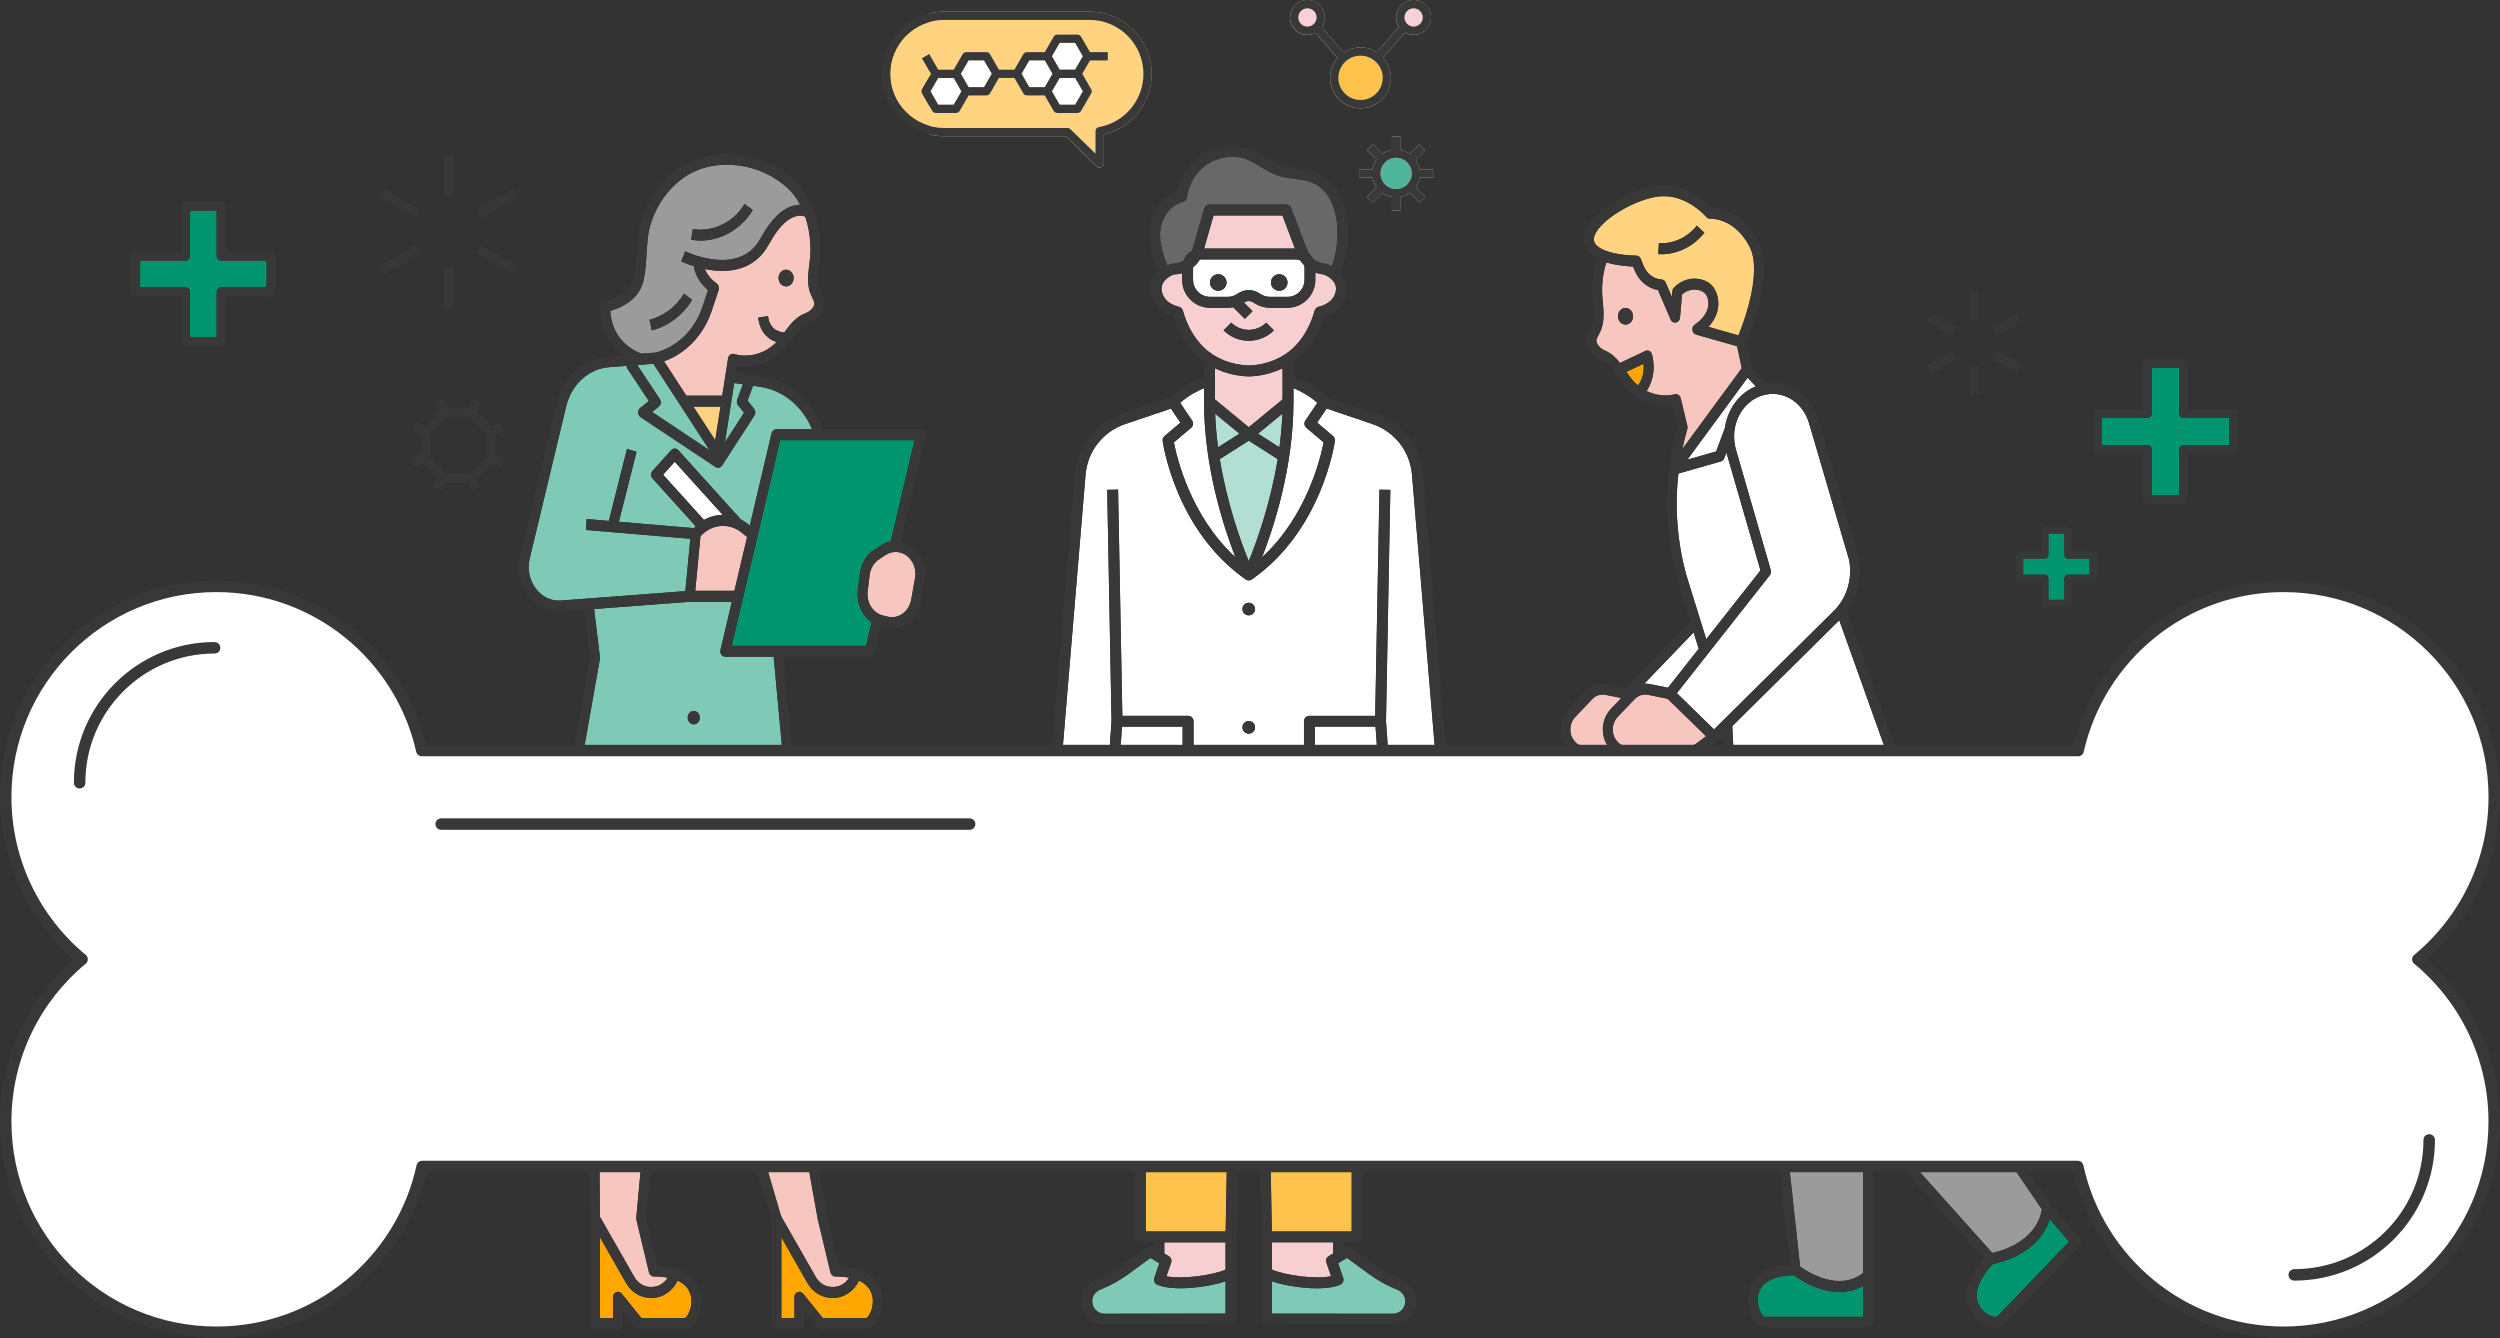 <?xml version="1.0" encoding="UTF-8"?><svg id="b" xmlns="http://www.w3.org/2000/svg" width="557.56" height="298.4" viewBox="0 0 557.56 298.4"><rect x="0" y="0" width="557.56" height="298.4" fill="#333333" stroke="none"/><g id="c"><path d="M239.14,185.58l-1.37,3.62c-.55,1.46-.49,3.1.18,4.51.95,2.01,3,3.31,5.22,3.31h2.13l.73-10.25c-2.2-.07-4.72-.61-6.9-1.2Z" style="fill:#f8cfd1;"/><path d="M276.43,96.72l-5.42-4.45c.1,2.55.32,5.06.64,7.49l4.78-3.04Z" style="fill:#b2dfd3;"/><path d="M284.96,102.39l-6.46-4.11-6.46,4.11c1.66,10.15,4.79,18.71,6.46,22.77,1.66-4.06,4.8-12.62,6.46-22.77Z" style="fill:#b2dfd3;"/><path d="M261.21,58.84c.1-.03.21-.05.32-.06l.42-.02c.71-.03,1.38-.23,1.97-.57.36-.96,1.04-1.75,1.93-2.24.05-.12.09-.24.13-.37l2.6-9.08c.15-.52.63-.88,1.17-.88h17.1c.5,0,.96.31,1.14.78l3.65,9.56c.06.16.14.32.22.47.42.36.77.79,1.03,1.29.72.62,1.62,1.01,2.61,1.06.1,0,.21.03.31.06.44.14.85.33,1.25.55,1.11-3.2,1.49-6.6,1.1-9.94-.19-1.61-1.15-7.01-5.52-8.75-1.14-.45-2.42-.62-3.77-.79-1.28-.17-2.61-.34-3.9-.77-1.43-.48-2.66-1.24-3.85-1.97-1.06-.65-2.06-1.26-3.15-1.67-2.78-1.03-6.24-.56-8.81,1.19-2.4,1.63-4.05,4.37-4.41,7.32-.06.5-.43.92-.92,1.03-3.08.73-4.88,3.91-5.06,6.66-.16,2.51.64,5.09,1.57,7.49.29-.14.59-.26.9-.36Z" style="fill:#686868;"/><path d="M288.57,77.46c2.14-2.08,3.7-4.84,4.64-8.19.12-.42.45-.74.88-.85,1.05-.26,1.92-.69,2.58-1.27,1.14-1.01,1.61-2.64,1.09-3.79-.14-.32-.37-.64-.67-.95-.51-.53-1.17-.95-1.91-1.21-.63-.05-1.24-.19-1.82-.41v1.62c0,3.44-2.8,6.23-6.23,6.23h-3.91c-1.15,0-2.28-.32-3.26-.92l-.51-.31c-.58-.36-1.31-.36-1.89,0l-.12.07,1.92,1.92-1.72,1.72-2.6-2.6c-.41.08-.83.13-1.25.13h-3.91c-3.44,0-6.23-2.8-6.23-6.23v-1.48c-.51.15-1.04.24-1.58.26h-.25c-.73.27-1.39.69-1.89,1.21-.3.31-.53.63-.67.95-.52,1.15-.05,2.78,1.09,3.79.66.58,1.53,1.01,2.58,1.27.42.11.76.43.88.85.95,3.36,2.51,6.11,4.64,8.19,2.53,2.47,6.2,3.95,10.07,4.06,3.86-.11,7.53-1.59,10.07-4.06ZM274.6,71.96c2.15,2.15,5.64,2.15,7.79,0l1.72,1.72c-1.55,1.55-3.58,2.32-5.61,2.32s-4.07-.77-5.61-2.32l1.72-1.72Z" style="fill:#f8cfd1;"/><path d="M265.65,95.41l-3.84,3.25c.58,3.07,3.59,16.33,13.71,25.61-2.61-6.71-6.99-20.12-6.99-34.62v-3.08c-1.39.57-3.48,1.61-5.32,3.27l2.67,3.96c.35.51.25,1.21-.22,1.61Z" style="fill:#fff;"/><path d="M267.59,57.89c-.4.67-.92,1.26-1.51,1.75,0,0,0,.02,0,.03v2.74c0,2.1,1.71,3.8,3.8,3.8h3.91c.7,0,1.39-.19,1.99-.56l.51-.31c.68-.42,1.45-.63,2.22-.63s1.53.21,2.22.63l.51.31c.6.37,1.28.56,1.99.56h3.91c2.1,0,3.8-1.71,3.8-3.8v-2.74c0-.18-.04-.36-.09-.52-.31-.32-.59-.67-.84-1.04-.26-.15-.56-.24-.89-.24h-21.23c-.1,0-.2.01-.29.03ZM285.3,61.16c1.02,0,1.85.83,1.85,1.85s-.83,1.85-1.85,1.85-1.85-.83-1.85-1.85.83-1.85,1.85-1.85ZM271.7,61.16c1.02,0,1.85.83,1.85,1.85s-.83,1.85-1.85,1.85-1.85-.83-1.85-1.85.83-1.85,1.85-1.85Z" style="fill:#fff;"/><polygon points="270.66 48.05 268.54 55.43 288.82 55.43 286.01 48.05 270.66 48.05" style="fill:#f8cfd1;"/><path d="M285.99,92.27l-5.42,4.45,4.78,3.04c.32-2.44.55-4.94.64-7.49Z" style="fill:#b2dfd3;"/><path d="M286.05,82.13c-2.28,1.11-4.86,1.75-7.51,1.82-.01,0-.02,0-.03,0s-.02,0-.03,0c-2.65-.07-5.23-.71-7.51-1.82v6.95l7.54,6.2,7.54-6.2v-6.95Z" style="fill:#f8cfd1;"/><path d="M288.47,89.65c0,14.5-4.37,27.91-6.99,34.62,10.12-9.28,13.13-22.55,13.71-25.61l-3.84-3.25c-.47-.4-.57-1.09-.22-1.61l2.67-3.96c-1.84-1.66-3.94-2.7-5.32-3.27v3.08Z" style="fill:#fff;"/><path d="M306.1,94.58l-10.24-3.46-2.11,3.13,3.54,3c.32.27.48.68.42,1.1-.12.81-3,20.04-18.52,30.87-.02.01-.03.02-.05.03-.02.01-.05.03-.07.04-.04.02-.07.04-.11.05-.02,0-.05.02-.07.03-.04.01-.09.03-.13.04-.02,0-.04.01-.06.01-.07.01-.13.02-.2.02h0c-.07,0-.13,0-.2-.02-.02,0-.04,0-.06-.01-.04,0-.09-.02-.13-.03-.02,0-.05-.02-.07-.03-.04-.02-.07-.03-.11-.05-.02-.01-.05-.03-.07-.04-.02-.01-.03-.02-.05-.03-15.52-10.83-18.4-30.06-18.52-30.87-.06-.41.1-.83.42-1.1l3.54-3-2.11-3.13-10.24,3.46c-4.92,1.66-8.37,6.08-8.8,11.25l-6.37,76.15c1.97.69,6.91,2.3,10.48,2.38l.41-5.76s0-.07,0-.11h.01l1.26-17.67-.97-51.58,2.43-.05.95,50.45h14.67c.67,0,1.21.54,1.21,1.21v17.64c0,3.77-3.07,6.84-6.84,6.84h-5.9c-1.84,0-3.51-.73-4.74-1.92l-2.92,40.87c21.43,6.55,44.01,6.55,65.43,0l-2.92-40.87c-1.23,1.19-2.9,1.93-4.74,1.93h-5.9c-3.77,0-6.84-3.07-6.84-6.84v-17.64c0-.67.54-1.21,1.21-1.21h14.67l.95-50.45,2.43.05-.97,51.58,1.26,17.67h0s0,.04,0,.05l.42,5.81c3.56-.08,8.51-1.69,10.48-2.38l-6.37-76.15c-.43-5.17-3.89-9.58-8.8-11.25ZM278.5,216.4c-.78,0-1.41-.63-1.41-1.41s.63-1.41,1.41-1.41,1.41.63,1.41,1.41-.63,1.41-1.41,1.41ZM278.5,190.01c-.78,0-1.41-.63-1.41-1.41s.63-1.41,1.41-1.41,1.41.63,1.41,1.41-.63,1.41-1.41,1.41ZM278.5,163.62c-.78,0-1.41-.63-1.41-1.41s.63-1.41,1.41-1.41,1.41.63,1.41,1.41-.63,1.41-1.41,1.41ZM278.5,137.24c-.78,0-1.41-.63-1.41-1.41s.63-1.41,1.41-1.41,1.41.63,1.41,1.41-.63,1.41-1.41,1.41Z" style="fill:#fff;"/><path d="M258.09,286.52c-.57-.26-.86-.91-.65-1.51l1.13-3.28-1.99-1.19-4.87,3.57c-1.97,1.44-4.11,2.63-6.38,3.53-1.06.42-1.75,1.43-1.75,2.58,0,.74.29,1.44.81,1.96.52.52,1.22.81,1.96.81h0l26.98-.03v-7.21c-4.09,1.43-11.86,2.28-15.24.76Z" style="fill:#7fcab6;"/><path d="M259.34,182.9c2.43,0,4.41-1.98,4.41-4.41v-16.43h-13.51l-1.19,16.58c.08,2.36,2.02,4.25,4.4,4.25h5.9Z" style="fill:#fff;"/><path d="M296.34,280.15l1-.59v-2.49h-13.66v6.08c2.62,1.21,9.65,2.24,13.19,1.48l-1.05-3.03c-.19-.54.03-1.15.53-1.44Z" style="fill:#f8cfd1;"/><path d="M255.54,274.64h17.81l.78-43.11c-6.22-.24-12.44-1-18.59-2.27v45.38Z" style="fill:#ffc24d;"/><path d="M260.14,284.63c3.54.76,10.56-.26,13.18-1.48v-6.08s-13.65,0-13.65,0v2.49l1,.59c.49.29.71.9.53,1.44l-1.05,3.03Z" style="fill:#f8cfd1;"/><path d="M283.65,274.64h17.81v-45.38c-6.15,1.27-12.36,2.03-18.59,2.27l.78,43.11Z" style="fill:#ffc24d;"/><path d="M317.87,185.58c-2.17.59-4.7,1.12-6.9,1.2l.73,10.25h2.13c2.22,0,4.27-1.3,5.22-3.31.67-1.41.73-3.05.18-4.51l-1.37-3.62Z" style="fill:#f8cfd1;"/><path d="M293.25,162.06v16.43c0,2.43,1.98,4.41,4.41,4.41h5.9c2.39,0,4.34-1.92,4.4-4.3l-1.18-16.53h-13.52Z" style="fill:#fff;"/><path d="M299.56,285.01c.21.59-.08,1.25-.65,1.51-3.38,1.52-11.14.66-15.23-.76v7.21s26.97.03,26.97.03h0c.74,0,1.44-.29,1.96-.81.52-.52.81-1.22.81-1.96,0-1.14-.69-2.15-1.75-2.58-2.27-.9-4.41-2.09-6.38-3.53l-4.87-3.57-1.99,1.19,1.13,3.28Z" style="fill:#7fcab6;"/><path d="M284.12,73.67l-1.72-1.72c-2.15,2.15-5.64,2.15-7.79,0l-1.72,1.72c1.55,1.55,3.58,2.32,5.61,2.32s4.07-.77,5.61-2.32Z" style="fill:#383838;"/><path d="M271.7,64.85c1.02,0,1.85-.83,1.85-1.85s-.83-1.85-1.85-1.85-1.85.83-1.85,1.85.83,1.85,1.85,1.85Z" style="fill:#383838;"/><path d="M285.3,64.85c1.02,0,1.85-.83,1.85-1.85s-.83-1.85-1.85-1.85-1.85.83-1.85,1.85.83,1.85,1.85,1.85Z" style="fill:#383838;"/><path d="M317.33,105.63c-.51-6.14-4.61-11.37-10.45-13.34l-10.85-3.67c-2.69-2.69-5.99-4.1-7.55-4.65v-3.28c.64-.46,1.23-.95,1.79-1.49,2.3-2.24,4.01-5.14,5.09-8.62,1.14-.37,2.12-.91,2.92-1.61,1.94-1.71,2.65-4.49,1.7-6.61-.22-.48-.53-.95-.92-1.39,1.44-3.77,1.96-7.82,1.5-11.8-.61-5.21-3.24-9.22-7.03-10.72-1.42-.56-2.92-.76-4.36-.95-1.22-.16-2.37-.31-3.43-.67-1.17-.39-2.23-1.05-3.36-1.74-1.12-.68-2.27-1.39-3.58-1.87-3.49-1.29-7.82-.71-11.02,1.46-2.75,1.87-4.71,4.91-5.33,8.23-3.9,1.35-5.91,5.32-6.12,8.64-.21,3.21.84,6.29,1.95,9.09-.03.03-.06.05-.09.08-.5.52-.88,1.07-1.14,1.64-.95,2.11-.24,4.89,1.7,6.61.8.71,1.78,1.25,2.92,1.61,1.08,3.48,2.79,6.38,5.09,8.62.55.54,1.15,1.04,1.79,1.49v3.28c-1.56.55-4.86,1.96-7.55,4.65l-10.85,3.67c-5.83,1.97-9.93,7.21-10.45,13.34l-6.45,77.07c-.05.54.27,1.04.78,1.24.13.05,1.22.46,2.79.96l-1.3,3.45c-.78,2.07-.69,4.41.25,6.41,1.35,2.86,4.26,4.7,7.42,4.7h1.96l-1.83,25.6c-.04.56.31,1.08.85,1.25,2.97.94,5.96,1.74,8.97,2.43v47.12c0,.67.54,1.21,1.21,1.21h2.91v1.04l-.11-.06c-.42-.25-.95-.22-1.34.06l-5.52,4.05c-1.8,1.32-3.77,2.41-5.84,3.23-1.99.79-3.28,2.69-3.28,4.83,0,1.39.54,2.7,1.53,3.68.98.98,2.29,1.52,3.68,1.52h0l28.19-.03c.32,0,.63-.13.86-.36.23-.23.36-.54.35-.86v-10.31s0-8.01,0-8.01l.8-44.27c.65.01,1.29.02,1.94.02s1.29,0,1.94-.02l.8,44.27v8.01s0,10.31,0,10.31c0,.32.13.63.35.86.23.23.54.36.86.36l28.19.03h0c1.39,0,2.69-.54,3.68-1.52.98-.98,1.53-2.29,1.53-3.68,0-2.15-1.29-4.04-3.28-4.83-2.07-.82-4.04-1.91-5.84-3.23l-5.52-4.05c-.39-.29-.92-.31-1.34-.06l-.11.06v-1.04h2.91c.67,0,1.21-.54,1.21-1.21v-47.12c3.01-.69,6-1.5,8.97-2.43.54-.17.89-.68.85-1.25l-1.83-25.6h1.96c3.16,0,6.07-1.85,7.42-4.7.95-2,1.04-4.34.25-6.41l-1.3-3.45c1.58-.5,2.67-.91,2.79-.96.5-.19.82-.7.78-1.24l-6.45-77.07ZM293.8,89.84l-2.67,3.96c-.35.51-.25,1.21.22,1.61l3.84,3.25c-.58,3.07-3.59,16.33-13.71,25.61,2.61-6.71,6.99-20.12,6.99-34.62v-3.08c1.39.57,3.48,1.61,5.32,3.27ZM278.5,95.28l-7.54-6.2v-6.95c2.28,1.11,4.86,1.75,7.51,1.82.01,0,.02,0,.03,0s.02,0,.03,0c2.65-.07,5.23-.71,7.51-1.82v6.95l-7.54,6.2ZM285.99,92.27c-.1,2.55-.32,5.06-.64,7.49l-4.78-3.04,5.42-4.45ZM276.43,96.72l-4.78,3.04c-.32-2.44-.55-4.94-.64-7.49l5.42,4.45ZM278.5,98.29l6.46,4.11c-1.66,10.15-4.79,18.71-6.46,22.77-1.66-4.06-4.8-12.62-6.46-22.77l6.46-4.11ZM258.74,51.71c.18-2.76,1.98-5.93,5.06-6.66.49-.12.86-.53.92-1.03.36-2.95,2.01-5.69,4.41-7.32,2.57-1.75,6.03-2.22,8.81-1.19,1.09.4,2.09,1.02,3.15,1.67,1.19.73,2.42,1.49,3.85,1.97,1.29.44,2.61.61,3.9.77,1.35.18,2.63.34,3.77.79,4.37,1.73,5.33,7.13,5.52,8.75.39,3.34,0,6.74-1.1,9.94-.4-.21-.81-.4-1.25-.55-.1-.03-.2-.05-.31-.06-.98-.06-1.89-.45-2.61-1.06-.26-.49-.61-.93-1.03-1.29-.08-.15-.16-.31-.22-.47l-3.65-9.56c-.18-.47-.63-.78-1.14-.78h-17.1c-.54,0-1.02.36-1.17.88l-2.6,9.08c-.04.13-.08.25-.13.37-.88.49-1.57,1.28-1.93,2.24-.59.33-1.26.53-1.97.57l-.42.02c-.11,0-.22.02-.32.06-.31.1-.61.22-.9.36-.93-2.4-1.74-4.98-1.57-7.49ZM289.12,57.86c.32,0,.62.09.89.24.24.38.53.73.84,1.04.05.17.09.34.09.52v2.74c0,2.1-1.71,3.8-3.8,3.8h-3.91c-.7,0-1.39-.19-1.99-.56l-.51-.31c-.68-.42-1.45-.63-2.22-.63s-1.53.21-2.22.63l-.51.31c-.6.37-1.28.56-1.99.56h-3.91c-2.1,0-3.8-1.71-3.8-3.8v-2.74s0-.02,0-.03c.6-.49,1.11-1.08,1.51-1.75.1-.02.19-.03.29-.03h21.23ZM268.54,55.43l2.11-7.38h15.35l2.81,7.38h-20.28ZM268.44,77.46c-2.14-2.08-3.7-4.84-4.64-8.19-.12-.42-.45-.74-.88-.85-1.05-.26-1.92-.69-2.58-1.27-1.14-1.01-1.61-2.64-1.09-3.79.14-.32.37-.64.67-.95.51-.53,1.16-.94,1.89-1.2h.25c.55-.04,1.08-.13,1.58-.27v1.48c0,3.44,2.8,6.23,6.23,6.23h3.91c.42,0,.84-.04,1.25-.13l2.6,2.6,1.72-1.72-1.92-1.92.12-.07c.58-.36,1.31-.36,1.89,0l.51.31c.98.6,2.11.92,3.26.92h3.91c3.44,0,6.23-2.8,6.23-6.23v-1.62c.58.21,1.19.36,1.82.41.74.26,1.4.68,1.91,1.21.3.31.53.63.67.95.52,1.15.05,2.78-1.09,3.79-.66.58-1.53,1.01-2.58,1.27-.42.11-.76.43-.88.85-.95,3.36-2.51,6.11-4.64,8.19-2.53,2.47-6.2,3.95-10.07,4.06-3.86-.11-7.53-1.59-10.07-4.06ZM268.53,86.57v3.08c0,14.5,4.37,27.91,6.99,34.62-10.12-9.28-13.13-22.55-13.71-25.61l3.84-3.25c.47-.4.57-1.09.22-1.61l-2.67-3.96c1.84-1.66,3.94-2.7,5.32-3.27ZM243.17,197.03c-2.22,0-4.27-1.3-5.22-3.31-.67-1.41-.73-3.05-.18-4.51l1.37-3.62c2.17.59,4.7,1.12,6.9,1.2l-.73,10.25h-2.13ZM246.35,292.99h0c-.74,0-1.44-.29-1.96-.81-.52-.52-.81-1.22-.81-1.96,0-1.14.69-2.15,1.75-2.58,2.27-.9,4.41-2.09,6.38-3.53l4.87-3.57,1.99,1.19-1.13,3.28c-.21.59.08,1.25.65,1.51,3.38,1.51,11.14.66,15.23-.76v7.21s-26.97.03-26.97.03ZM260.67,280.15l-1-.59v-2.49h13.66v6.08c-2.62,1.21-9.65,2.24-13.19,1.48l1.05-3.03c.19-.54-.03-1.15-.53-1.44ZM273.35,274.64h-17.81v-45.38c6.15,1.27,12.36,2.03,18.59,2.27l-.78,43.11ZM300.42,280.55l4.87,3.57c1.97,1.44,4.11,2.63,6.38,3.53,1.06.42,1.75,1.43,1.75,2.58,0,.74-.29,1.44-.81,1.96-.52.52-1.22.81-1.96.81h0l-26.98-.03v-7.21c4.09,1.43,11.86,2.28,15.24.76.57-.26.86-.91.65-1.51l-1.13-3.28,1.99-1.19ZM295.81,281.59l1.05,3.03c-3.54.76-10.56-.26-13.18-1.48v-6.08s13.65,0,13.65,0v2.49l-1,.59c-.49.29-.71.9-.53,1.44ZM301.46,274.64h-17.81l-.78-43.11c6.22-.24,12.44-1,18.59-2.27v45.38ZM319.06,193.71c-.95,2.01-3,3.31-5.22,3.31h-2.13l-.73-10.25c2.2-.08,4.72-.61,6.9-1.2l1.37,3.62c.55,1.46.49,3.1-.18,4.51ZM310.8,184.36l-.42-5.81s0-.04,0-.05h0l-1.26-17.67.97-51.58-2.43-.05-.95,50.45h-14.67c-.67,0-1.21.54-1.21,1.21v17.64c0,3.77,3.07,6.84,6.84,6.84h5.9c1.84,0,3.51-.74,4.74-1.93l2.92,40.87c-21.43,6.55-44.01,6.55-65.43,0l2.92-40.87c1.23,1.19,2.9,1.92,4.74,1.92h5.9c3.77,0,6.84-3.07,6.84-6.84v-17.64c0-.67-.54-1.21-1.21-1.21h-14.67l-.95-50.45-2.43.05.97,51.58-1.26,17.67h-.01s0,.07,0,.11l-.41,5.76c-3.57-.08-8.51-1.69-10.48-2.38l6.37-76.15c.43-5.17,3.89-9.58,8.8-11.25l10.24-3.46,2.11,3.13-3.54,3c-.32.27-.48.68-.42,1.1.12.81,3,20.04,18.52,30.87.02.01.03.02.05.03.02.02.05.03.07.04.04.02.07.04.11.05.02,0,.05.02.07.03.04.01.09.03.13.03.02,0,.04.01.06.01.07.01.13.02.2.02h0c.07,0,.13,0,.2-.02.02,0,.04,0,.06-.01.04,0,.09-.02.13-.04.02,0,.05-.02.07-.03.04-.02.08-.03.11-.05.02-.01.05-.03.07-.04.02-.01.03-.02.05-.03,15.52-10.83,18.4-30.06,18.52-30.87.06-.41-.1-.83-.42-1.1l-3.54-3,2.11-3.13,10.24,3.46c4.92,1.66,8.37,6.08,8.8,11.25l6.37,76.15c-1.97.69-6.91,2.3-10.48,2.38ZM307.95,178.59c-.06,2.38-2.01,4.3-4.4,4.3h-5.9c-2.43,0-4.41-1.98-4.41-4.41v-16.43h13.52l1.18,16.53ZM249.05,178.65l1.19-16.58h13.51v16.43c0,2.43-1.98,4.41-4.41,4.41h-5.9c-2.38,0-4.31-1.89-4.4-4.25Z" style="fill:#383838;"/><circle cx="278.5" cy="135.83" r="1.41" style="fill:#383838;"/><circle cx="278.5" cy="162.22" r="1.41" style="fill:#383838;"/><path d="M278.5,187.19c-.78,0-1.41.63-1.41,1.41s.63,1.41,1.41,1.41,1.41-.63,1.41-1.41-.63-1.41-1.41-1.41Z" style="fill:#383838;"/><path d="M278.5,213.58c-.78,0-1.41.63-1.41,1.41s.63,1.41,1.41,1.41,1.41-.63,1.41-1.41-.63-1.41-1.41-1.41Z" style="fill:#383838;"/><line x1="440.35" y1="64.99" x2="440.35" y2="71.19" style="fill:none; stroke:#383838; stroke-miterlimit:10; stroke-width:2.04px;"/><line x1="440.35" y1="81.81" x2="440.35" y2="88.01" style="fill:none; stroke:#383838; stroke-miterlimit:10; stroke-width:2.04px;"/><line x1="450.32" y1="70.74" x2="444.95" y2="73.84" style="fill:none; stroke:#383838; stroke-miterlimit:10; stroke-width:2.04px;"/><line x1="435.75" y1="79.15" x2="430.39" y2="82.25" style="fill:none; stroke:#383838; stroke-miterlimit:10; stroke-width:2.04px;"/><line x1="450.32" y1="82.25" x2="444.95" y2="79.15" style="fill:none; stroke:#383838; stroke-miterlimit:10; stroke-width:2.04px;"/><line x1="435.75" y1="73.84" x2="430.39" y2="70.74" style="fill:none; stroke:#383838; stroke-miterlimit:10; stroke-width:2.04px;"/><line x1="100.05" y1="34.5" x2="100.05" y2="43.73" style="fill:none; stroke:#383838; stroke-miterlimit:10; stroke-width:2.04px;"/><line x1="100.05" y1="59.57" x2="100.05" y2="68.8" style="fill:none; stroke:#383838; stroke-miterlimit:10; stroke-width:2.04px;"/><line x1="114.9" y1="43.07" x2="106.91" y2="47.69" style="fill:none; stroke:#383838; stroke-miterlimit:10; stroke-width:2.04px;"/><line x1="93.19" y1="55.61" x2="85.19" y2="60.23" style="fill:none; stroke:#383838; stroke-miterlimit:10; stroke-width:2.04px;"/><line x1="114.9" y1="60.23" x2="106.91" y2="55.61" style="fill:none; stroke:#383838; stroke-miterlimit:10; stroke-width:2.04px;"/><line x1="93.19" y1="47.69" x2="85.19" y2="43.07" style="fill:none; stroke:#383838; stroke-miterlimit:10; stroke-width:2.04px;"/><polygon points="105.19 92.09 99.16 92.09 94.9 96.35 94.9 102.38 99.16 106.64 105.19 106.64 109.45 102.38 109.45 96.35 105.19 92.09" style="fill:none; stroke:#383838; stroke-miterlimit:10; stroke-width:2.04px;"/><line x1="104.88" y1="106.07" x2="106.14" y2="109.09" style="fill:none; stroke:#383838; stroke-miterlimit:10; stroke-width:2.04px;"/><line x1="97.91" y1="89.25" x2="99.16" y2="92.28" style="fill:none; stroke:#383838; stroke-miterlimit:10; stroke-width:2.04px;"/><line x1="98.94" y1="105.97" x2="97.59" y2="108.96" style="fill:none; stroke:#383838; stroke-miterlimit:10; stroke-width:2.04px;"/><line x1="106.45" y1="89.39" x2="105.1" y2="92.37" style="fill:none; stroke:#383838; stroke-miterlimit:10; stroke-width:2.04px;"/><line x1="95.07" y1="101.9" x2="92.02" y2="103.09" style="fill:none; stroke:#383838; stroke-miterlimit:10; stroke-width:2.04px;"/><line x1="112.02" y1="95.25" x2="108.97" y2="96.45" style="fill:none; stroke:#383838; stroke-miterlimit:10; stroke-width:2.04px;"/><line x1="95.14" y1="96.27" x2="92.12" y2="95" style="fill:none; stroke:#383838; stroke-miterlimit:10; stroke-width:2.04px;"/><line x1="111.92" y1="103.34" x2="108.9" y2="102.07" style="fill:none; stroke:#383838; stroke-miterlimit:10; stroke-width:2.04px;"/><path d="M357.48,162.69c0,1.44.45,2.77,1.19,3.83h-4.98c-1.91,0-3.46-1.72-3.46-3.83,0-1.05.39-2.06,1.08-2.78l3.77-3.96c.8-.84,1.92-1.21,3-.99l3.51.71-2.35,2.47c-1.12,1.18-1.77,2.84-1.77,4.55Z" style="fill:#f7c6bf;"/><path d="M450.25,279.84c3.49-1.88,5.85-4.6,6.91-7.95l4.28,5.03-16.01,16.71c-.37.27-2.38-.13-3.68-1.94-1.8-2.52-.84-5.99,2.7-9.79.9-.17,3.28-.7,5.8-2.05Z" style="fill:#00956e;"/><path d="M387.73,74.8c.54-1.34,1.57-4.03,2.37-7.14,1.45-5.65,1.48-10.04.08-12.69-3.1-5.88-7.67-6.18-8.58-6.18-.08,0-.14,0-.15,0-.33.02-.65-.12-.87-.38-.04-.05-4.16-4.84-9.82-4.65-4.45.15-11.52,3.76-14.26,7.29-.75.96-1.1,1.82-1.03,2.49.12,1.16,1.42,1.91,2.49,2.33,2.82,1.13,6.76,1.14,6.95,1.14h.01c.43,0,.83.28,1.01.72l.65,1.59c.72,1.75,2.24,2.9,3.98,3.01.4.02.76.29.94.7l1.37,3.19.11-1.26c.03-.29.14-.56.33-.76,1.7-1.84,4.26-2.52,6.53-1.74.6.21,1.14.5,1.58.87,1.64,1.37,2.27,4.09,1.49,6.47-.36,1.12-1,2.16-1.89,3.1l6.72,1.91ZM380.11,51.91c-2.35,3-5.94,4.79-9.52,4.79-.25,0-.51,0-.76-.03l.14-2.44c3.16.22,6.4-1.28,8.47-3.92l1.67,1.6Z" style="fill:#ffd37f;"/><path d="M423.15,222.42l32.25,47.3c-1.29,7.19-8.99,9.27-11.07,9.71l-26.59-29.7v-33.38s5.89-1.62,5.89-1.62l-.7,6.82c-.03.31.05.62.22.87Z" style="fill:#9b9b9b;"/><path d="M401.47,282.48l-6.5-59.87,20.56-5.66v66.96c-5.45,4.23-12.38-.22-14.06-1.43Z" style="fill:#9b9b9b;"/><path d="M435.45,208.96l-25.25-70.63-23.86,23.61,3.07,59.68,46.04-12.67ZM419,188.97l-1.13,2.1c-8.8-5.78-16.63-13.08-23.28-21.7l1.68-1.59c6.49,8.41,14.14,15.54,22.73,21.18Z" style="fill:#fff;"/><path d="M359.69,162.69c0-1.05.39-2.06,1.08-2.78l3.77-3.96c.8-.84,1.92-1.21,3-.99l4.39.89,8.56,8.35-2.16,1.64c-.58.44-1.26.67-1.96.67h-9.45s-3.78,0-3.78,0c-1.91,0-3.46-1.72-3.46-3.83Z" style="fill:#f7c6bf;"/><path d="M376.32,102.52l13.44-18.28,1.82,1.92c-2.25.92-4.18,2.65-5.45,4.96-.76,1.37-1.24,2.87-1.46,4.41l-1.93,5.15-6.42,1.84Z" style="fill:#fff;"/><path d="M376.31,95.7c-.43,1.47-.79,2.96-1.1,4.45l13.25-18.02-1.03-4.9-9.16-2.6c-.43-.12-.75-.52-.82-1-.07-.49.14-.97.52-1.22,1.02-.68,2.34-1.84,2.86-3.44.45-1.38.13-2.96-.74-3.69-.24-.2-.54-.36-.91-.49-1.36-.47-2.93-.12-4.04.87l-.45,5.19c-.05.55-.42.99-.91,1.09-.49.1-.97-.18-1.19-.68l-2.81-6.56c-2.28-.38-4.23-2-5.2-4.36l-.37-.89c-1.2-.04-3.69-.22-5.95-.91-.75,2.37-1.07,4.89-.91,7.38.03.49.08.98.12,1.48.19,2.06.41,4.39-.52,6.48-.13.28-.27.55-.4.8-.59,1.11-.81,1.52.12,2.63.3.36.73.66,1.29.9,1.43.61,2.46,1.63,3.35,2.76l5.64-2.68c.29-.14.63-.13.92.02.29.15.5.44.58.78.96,3.92-.22,6.65-1.22,8.13,1.96.97,4.2,1.26,6.3.74.58-.14,1.15.24,1.31.88l1.49,6.19c.05.23.05.46-.02.69ZM364.21,70.46c.04,1.03-.68,1.89-1.61,1.93-.93.04-1.71-.75-1.75-1.78-.04-1.03.68-1.89,1.61-1.93.93-.04,1.71.75,1.75,1.78Z" style="fill:#f7c6bf;"/><path d="M365.31,85.96c-.43-.36-.84-.75-1.21-1.18-.48-.56-.92-1.18-1.37-1.84l3.83-1.82c.22,2.41-.64,4.03-1.24,4.84Z" style="fill:#ffa700;"/><path d="M366.74,152.46l10.98-11.42,1.13,3.65-6.85,8.69-4.08-.82c-.39-.08-.79-.1-1.19-.09Z" style="fill:#fff;"/><path d="M374.33,105.61l9.49-2.71c.34-.1.61-.36.74-.72l.47-1.25s0,.04.02.06l7.58,26.22-12.1,15.35-4.4-14.18c-2.06-7.43-2.66-15.16-1.8-22.78Z" style="fill:#fff;"/><path d="M405.58,287.31c3.71,1.29,7.1,1.09,9.95-.54v6.91s-22,0-22,0c-.43-.09-1.66-1.9-1.48-4.2.25-3.2,3.1-5,8.03-5.07.76.56,2.82,1.98,5.49,2.91Z" style="fill:#00956e;"/><path d="M394.7,128.3c.25-.32.34-.77.22-1.18l-7.77-26.88c-.76-2.63-.45-5.5.85-7.86,1.3-2.36,3.47-3.97,5.93-4.41,4.21-.76,8.22,1.95,9.54,6.44l8.93,30.48c.78,4.14-.5,8.46-3.35,11.28l-26.78,26.5-8.29-8.09,20.72-26.29Z" style="fill:#fff;"/><path d="M362.46,68.69c.93-.04,1.71.75,1.75,1.78.04,1.03-.68,1.89-1.61,1.93-.93.04-1.71-.75-1.75-1.78s.68-1.89,1.61-1.93Z" style="fill:#383838;"/><path d="M370.59,56.7c-.25,0-.51,0-.76-.03l.14-2.44c3.16.22,6.4-1.28,8.47-3.92l1.67,1.6c-2.35,3-5.94,4.79-9.52,4.79Z" style="fill:#383838;"/><path d="M348.03,162.69c0,3.46,2.54,6.27,5.66,6.27h9.45s3.78,0,3.78,0h9.45c1.15,0,2.26-.38,3.21-1.1l3.32-2.53h0s.08-.06.11-.1l1.22-1.21,3.05,59.21c.02.36.18.7.45.91.19.16.42.24.65.24.09,0,.18-.01.27-.04l4.16-1.14,6.38,58.79c-5.26.3-7.54,2.52-8.53,4.4-1.4,2.68-.81,5.71.12,7.5.74,1.42,1.74,2.23,2.75,2.23h23.1c.61,0,1.1-.55,1.1-1.22v-10.37s0-31.33,0-31.33l24.64,27.53c-3.72,4.26-4.01,7.63-3.55,9.77.64,3.01,2.95,4.77,4.73,5.37.53.17,1.03.26,1.49.26.78,0,1.43-.25,1.89-.73l16.81-17.54c.21-.22.34-.53.35-.85,0-.32-.1-.64-.3-.87l-6.38-7.5-32.24-47.29.74-7.24,11.29-3.11c.31-.08.57-.31.72-.63.15-.31.16-.68.04-1.01l-26.08-72.94c2.48-3.34,3.49-7.79,2.66-12.09,0-.04-.02-.08-.03-.12l-8.94-30.54c-1.6-5.45-6.35-8.8-11.43-8.18l-3.49-3.69-1.14-5.43c1.07-2.51,6.32-15.57,2.59-22.64-3.47-6.58-8.61-7.32-10.26-7.39-1.22-1.28-5.46-5.23-11.14-5.03-5.13.17-12.69,4.05-15.86,8.13-1.18,1.51-1.7,2.98-1.55,4.37.17,1.62,1.15,2.92,2.9,3.86-.86,2.69-1.22,5.56-1.04,8.39.03.52.08,1.04.13,1.56.18,1.9.34,3.69-.31,5.14-.1.22-.21.43-.32.64-.62,1.16-1.65,3.09.41,5.54.53.63,1.24,1.14,2.11,1.51,1.56.67,2.58,2.15,3.66,3.72.52.76,1.06,1.55,1.69,2.27,2.65,3.08,6.66,4.61,10.46,4.07l1.15,4.76c-3.13,11.06-3.15,22.76-.07,33.84l2.9,9.37-14.31,14.88-4.15-.84c-1.77-.36-3.61.25-4.92,1.62l-3.77,3.96c-1.12,1.18-1.77,2.84-1.77,4.55ZM377.72,141.04l1.13,3.65-6.85,8.69-4.08-.82c-.39-.08-.79-.1-1.19-.09l10.98-11.42ZM374.33,105.61l9.49-2.71c.34-.1.61-.36.74-.72l.47-1.25s0,.04.02.06l7.58,26.22-12.1,15.35-4.4-14.18c-2.06-7.43-2.66-15.16-1.8-22.78ZM362.72,82.94l3.83-1.82c.22,2.41-.64,4.03-1.24,4.84-.43-.36-.84-.75-1.21-1.18-.48-.56-.92-1.18-1.37-1.84ZM356.54,74.66c.14-.25.28-.51.4-.8.93-2.09.72-4.42.52-6.48-.05-.5-.09-.99-.12-1.48-.15-2.49.16-5.02.91-7.38,2.27.69,4.75.87,5.95.91l.37.89c.97,2.36,2.92,3.98,5.2,4.36l2.81,6.56c.21.5.7.77,1.19.68.49-.09.86-.54.91-1.09l.45-5.19c1.11-.99,2.68-1.34,4.04-.87.36.13.67.29.91.49.87.73,1.19,2.31.74,3.69-.52,1.61-1.84,2.76-2.86,3.44-.38.26-.58.74-.52,1.22.07.49.39.88.82,1l9.16,2.6,1.03,4.9-13.25,18.02c.31-1.49.67-2.98,1.1-4.45.06-.22.07-.46.02-.69l-1.49-6.19c-.15-.63-.73-1.02-1.31-.88-2.1.52-4.34.23-6.3-.74,1-1.48,2.17-4.2,1.22-8.13-.08-.34-.3-.63-.58-.78-.29-.15-.62-.16-.92-.02l-5.64,2.68c-.89-1.13-1.92-2.15-3.35-2.76-.55-.23-.98-.54-1.29-.9-.93-1.11-.71-1.53-.12-2.63ZM387.73,74.8l-6.72-1.91c.88-.94,1.52-1.99,1.89-3.1.77-2.38.15-5.1-1.49-6.47-.44-.37-.97-.66-1.58-.87-2.27-.78-4.83-.1-6.53,1.74-.19.2-.3.47-.33.76l-.11,1.26-1.37-3.19c-.17-.41-.53-.67-.94-.7-1.74-.1-3.26-1.26-3.98-3.01l-.65-1.59c-.18-.44-.57-.72-1.01-.72h-.01c-.19,0-4.12-.02-6.95-1.14-1.07-.43-2.37-1.18-2.49-2.33-.07-.67.28-1.53,1.03-2.49,2.74-3.53,9.8-7.13,14.26-7.29,5.66-.2,9.77,4.6,9.82,4.65.23.27.55.41.87.38.02,0,.07,0,.15,0,.91,0,5.48.3,8.58,6.18,1.4,2.65,1.37,7.04-.08,12.69-.8,3.11-1.83,5.81-2.37,7.14ZM391.58,86.16c-2.25.92-4.18,2.65-5.45,4.96-.76,1.37-1.24,2.87-1.46,4.41l-1.93,5.15-6.42,1.84,13.44-18.28,1.82,1.92ZM444.45,281.89c.9-.17,3.28-.7,5.8-2.05,3.49-1.88,5.85-4.6,6.91-7.95l4.28,5.03-16.01,16.71c-.37.27-2.38-.13-3.68-1.94-1.8-2.52-.84-5.99,2.7-9.79ZM417.74,249.73v-33.38s5.89-1.62,5.89-1.62l-.7,6.82c-.03.31.05.62.22.87l32.25,47.3c-1.29,7.19-8.99,9.27-11.07,9.71l-26.59-29.7ZM400.09,284.41c.76.56,2.82,1.98,5.49,2.91,3.71,1.29,7.1,1.09,9.95-.54v6.91s-22,0-22,0c-.43-.09-1.66-1.9-1.48-4.2.25-3.2,3.1-5,8.03-5.07ZM394.97,222.61l20.56-5.66v66.96c-5.45,4.23-12.38-.22-14.06-1.43l-6.5-59.87ZM386.34,161.94l23.86-23.61,25.25,70.63-46.04,12.67-3.07-59.68ZM382.27,162.69l-8.29-8.09,20.72-26.29c.25-.32.34-.77.22-1.18l-7.77-26.88c-.76-2.63-.45-5.5.85-7.86,1.3-2.36,3.47-3.97,5.93-4.41,4.21-.76,8.22,1.95,9.54,6.44l8.93,30.48c.78,4.14-.5,8.46-3.35,11.28l-26.78,26.5ZM363.14,166.51c-1.91,0-3.46-1.72-3.46-3.83,0-1.05.39-2.06,1.08-2.78l3.77-3.96c.8-.84,1.92-1.21,3-.99l4.39.89,8.56,8.35-2.16,1.64c-.58.44-1.26.67-1.96.67h-9.45s-3.78,0-3.78,0ZM350.23,162.69c0-1.05.39-2.06,1.08-2.78l3.77-3.96c.8-.84,1.92-1.21,3-.99l3.51.71-2.35,2.47c-1.12,1.18-1.77,2.84-1.77,4.55,0,1.44.45,2.77,1.19,3.83h-4.98c-1.91,0-3.46-1.72-3.46-3.83Z" style="fill:#383838;"/><path d="M417.87,191.07c-8.8-5.78-16.63-13.08-23.28-21.7l1.68-1.59c6.49,8.41,14.14,15.54,22.73,21.18l-1.13,2.1Z" style="fill:#383838;"/><path d="M171.49,54.46c-2.53,4.64-6.6,5.95-10.38,5.95-1.37,0-2.69-.17-3.89-.42.53,1.46,1.7,2.56,2.63,3.24.43.31.6.91.43,1.44l-1.52,4.57c-1.81,5.45-5.73,9.58-10.66,11.33l4.98,7.67h8.01l1.3-8.32c.05-.34.23-.63.49-.82.26-.18.58-.24.88-.15,3.28.96,6.96-.09,9.43-2.67-1.78-.58-3.67-2.1-4.09-5.45l2.19-.34c.4,3.16,2.67,3.6,3.63,3.64,1.27-1.71,2.58-3.47,4.74-4.29.56-.21,1-.49,1.32-.84.97-1.07.77-1.5.21-2.63-.13-.26-.26-.53-.37-.82-.86-2.13-.57-4.45-.3-6.5.06-.49.13-.98.17-1.47.27-2.81-.03-6.18-1.07-9.27-.97-.4-4.21-1.03-8.1,6.13ZM175.18,63.86c-.92-.08-1.61-.98-1.54-2s.88-1.79,1.81-1.7c.92.08,1.61.98,1.54,2-.07,1.02-.88,1.79-1.81,1.7Z" style="fill:#f7c6bf;"/><polygon points="159.51 98.18 160.69 90.68 154.65 90.68 159.51 98.18" style="fill:#ffd37f;"/><path d="M146.09,78.65c4.9-1.21,8.85-5.03,10.58-10.25l1.23-3.7c-1.46-1.24-2.46-2.71-2.91-4.29-.1-.34-.17-.69-.21-1.04-1.71-.53-2.82-1.07-2.86-1.09l.9-2.23c.12.06,12.05,5.82,16.77-2.85,2.29-4.2,4.79-6.67,7.43-7.35.52-.13,1-.18,1.43-.18-.68-1.3-1.53-2.5-2.56-3.49-6.13-5.9-16.15-7.2-22.81-2.96-3.98,2.54-6.98,6.8-8.23,11.69-.39,1.54-.53,3.63-.65,5.66-.14,2.24-.29,4.55-.79,6.39-.81,2.99-3.32,5.19-7.3,6.38.35,6.95,5.97,9.19,6.98,9.54l3-.23ZM154.52,51.06c4.36.81,9.1-1.47,11.52-5.56l1.84,1.34c-2.5,4.21-7.07,6.82-11.62,6.82-.71,0-1.42-.06-2.12-.19l.37-2.41ZM152.55,65.5l1.83,1.37c-2.09,3.43-5.39,5.91-9.03,6.82l-.49-2.38c3.1-.77,5.91-2.89,7.69-5.81Z" style="fill:#9b9b9b;"/><path d="M169.5,86.26l-1.54-.22-1.24,3.3,1.46,1.83c.34.43.37,1.06.07,1.52l-7.2,11.13c-.21.33-.55.51-.9.51-.19,0-.39-.06-.57-.17l-16.73-11.13c-.32-.21-.52-.59-.53-1-.02-.41.16-.8.46-1.04l1.93-1.54-5.01-7.59.36-.29-4.25.33c-4.53.35-8.36,3.86-9.53,8.72l-8.13,33.92c-.57,2.36-.08,4.8,1.32,6.69,1.4,1.89,3.48,2.87,5.68,2.71l27.7-2.09,1.11-11.67-23.29-1.97.17-2.44,4.95.42,4.05-16.07,2.13.66-3.94,15.6,16.72,1.42c.13-.15.27-.29.41-.42l-9.61-10.64c-.43-.48-.43-1.25,0-1.73l4.16-4.61c.41-.46,1.15-.46,1.56,0l13.93,15.43c.55.29,1.08.63,1.59,1.05l.44.36,4.85-20.59c.13-.54.57-.91,1.07-.91h7.96c-2.13-5.14-6.45-8.71-11.61-9.46Z" style="fill:#7fcab6;"/><path d="M141.47,284.81c.79,1.38,2.14,2.21,3.62,2.21h.26c1.46,0,2.78-.8,3.55-2.07-.92-.17-1.94-.26-3.07-.26,0,0-.01,0-.02,0-.5,0-.94-.37-1.07-.91l-2.81-11.74c-.03-.14-.04-.29-.03-.44l4.61-50.22h-13.14l.43,49.98,7.67,13.44Z" style="fill:#f7c6bf;"/><path d="M156.22,119.6l-1.16,12.16h8.73l2.83-12-1.15-.94c-2.86-2.34-6.77-1.99-9.25.77Z" style="fill:#f7c6bf;"/><path d="M181.94,284.81c.79,1.38,2.14,2.21,3.62,2.21h.26c1.46,0,2.78-.8,3.55-2.07-.92-.17-1.94-.26-3.07-.26,0,0,0,0-.02,0-.5,0-.94-.37-1.07-.91l-2.81-11.74s-.01-.05-.02-.08l-9.07-50.58h-13.69l14.55,49.82,7.76,13.6Z" style="fill:#f7c6bf;"/><path d="M164.61,90.38c-.28-.35-.35-.85-.19-1.28l1.27-3.4-1.94-.28-2.07,13.21,4.26-6.59-1.33-1.67Z" style="fill:#7fcab6;"/><path d="M132.51,135.82l1.29,10.76c.02.13.01.27-.01.4l-12.74,71.96h58.19l-6.69-72.47h-10.8c-.34,0-.66-.18-.87-.47-.21-.3-.28-.69-.19-1.06l2.53-10.73h-9.34l-21.36,1.61ZM152.68,201.46c-.75,0-1.35-.67-1.35-1.5s.61-1.5,1.35-1.5,1.35.67,1.35,1.5-.61,1.5-1.35,1.5ZM156.07,160.05c0,.83-.61,1.5-1.35,1.5s-1.35-.67-1.35-1.5.61-1.5,1.35-1.5,1.35.67,1.35,1.5Z" style="fill:#7fcab6;"/><path d="M147.35,89.9c-.05.32-.21.61-.45.8l-1.48,1.18,12.81,8.53-12.52-19.28-3.59.28,5.01,7.59c.17.26.25.59.2.91Z" style="fill:#7fcab6;"/><path d="M147.88,105.86l9.13,10.1c1.3-.74,2.73-1.13,4.18-1.13l-10.7-11.85-2.6,2.88Z" style="fill:#fff;"/><path d="M145.1,289.46c-2.24,0-4.29-1.25-5.49-3.35l-5.8-10.17v18.02h2.91v-4.64c0-.51.28-.96.71-1.14.43-.18.91-.05,1.22.33l4.41,5.45h9.66c.43-.09,1.66-1.9,1.48-4.2-.15-1.9-1.21-3.3-3.08-4.15-1.09,2.34-3.3,3.85-5.76,3.85h-.26Z" style="fill:#ffa700;"/><path d="M185.56,289.46c-2.24,0-4.29-1.25-5.49-3.35l-5.8-10.17v18.02h2.91v-4.64c0-.51.28-.96.71-1.14.43-.18.91-.05,1.22.33l4.41,5.45h9.66c.43-.09,1.66-1.9,1.48-4.2-.15-1.9-1.21-3.3-3.08-4.15-1.09,2.34-3.3,3.85-5.76,3.85h-.26Z" style="fill:#ffa700;"/><path d="M191.32,131.54l.44-3.59c.27-2.22,1.42-4.15,3.16-5.3l1.44-.96c.72-.48,1.49-.79,2.28-.94l5.32-22.58h-29.97l-10.81,45.86h29.97l1.24-5.28c-2.18-1.47-3.44-4.25-3.08-7.21Z" style="fill:#00956e;"/><path d="M197.5,123.79l-1.44.96c-1.16.77-1.92,2.05-2.1,3.53l-.44,3.59c-.31,2.53,1.15,4.85,3.4,5.41l1.03.26c1.17.29,2.37.05,3.37-.67,1-.72,1.68-1.84,1.92-3.14l.85-4.8c.32-1.83-.3-3.67-1.63-4.8-.79-.68-1.73-1.02-2.68-1.02-.78,0-1.56.23-2.26.7Z" style="fill:#f7c6bf;"/><path d="M175.45,60.16c-.92-.08-1.73.68-1.81,1.7-.07,1.02.62,1.92,1.54,2,.92.08,1.73-.68,1.81-1.7s-.62-1.92-1.54-2Z" style="fill:#383838;"/><path d="M167.89,46.84l-1.84-1.34c-2.43,4.09-7.17,6.37-11.52,5.56l-.37,2.41c.7.13,1.41.19,2.12.19,4.55,0,9.11-2.61,11.62-6.82Z" style="fill:#383838;"/><path d="M206.27,96.2c-.21-.3-.53-.47-.87-.47h-21.89c-2.28-6.45-7.46-10.97-13.71-11.88l-5.66-.82.22-1.44c3.74.64,7.73-.72,10.46-3.65.65-.7,1.21-1.46,1.76-2.2,1.13-1.52,2.2-2.96,3.78-3.56.88-.33,1.61-.81,2.16-1.42,2.14-2.36,1.17-4.34.59-5.52-.11-.22-.21-.43-.3-.65-.6-1.48-.37-3.27-.13-5.16.07-.52.13-1.04.18-1.55.65-6.79-1.51-13.67-5.51-17.52-6.8-6.54-17.94-7.97-25.36-3.24-4.48,2.85-7.85,7.64-9.25,13.14-.45,1.78-.6,4-.73,6.15-.13,2.1-.27,4.28-.7,5.86-.79,2.92-4,4.3-6.55,4.94-.5.12-.85.61-.86,1.17-.09,5.64,2.54,8.98,4.95,10.84l-3.2.25c-5.48.43-10.1,4.66-11.51,10.53l-8.13,33.92c-.75,3.13-.11,6.37,1.75,8.87,1.73,2.32,4.21,3.61,6.89,3.61.21,0,.42,0,.63-.02l5.01-.38,1.28,10.71-12.96,73.22c-.06.36.02.73.23,1.01.21.28.52.45.85.45h11.46l.43,50.35v23.45c0,.67.49,1.22,1.1,1.22h5.12c.61,0,1.1-.55,1.1-1.22v-2.66l2.81,3.48c.21.26.51.41.82.41h10.15c1.01,0,2.01-.81,2.75-2.23.93-1.78,1.52-4.82.12-7.5-1.01-1.93-3.37-4.21-8.91-4.42l-2.55-10.63,4.61-50.24h8.57l14.76,50.54v23.27c0,.67.49,1.22,1.1,1.22h5.12c.61,0,1.1-.55,1.1-1.22v-2.66l2.81,3.48c.21.26.51.41.82.41h10.15c1.01,0,2.01-.81,2.75-2.23.93-1.78,1.52-4.82.12-7.5-1.01-1.93-3.37-4.21-8.91-4.42l-2.59-10.81-8.98-50.07h4.9c.31,0,.61-.15.82-.4.21-.26.31-.6.28-.94l-6.79-73.57h19.24c.5,0,.94-.38,1.07-.91l1.39-5.89.99.25c.49.12.98.18,1.47.18,1.27,0,2.51-.41,3.59-1.19,1.51-1.09,2.53-2.76,2.88-4.72l.85-4.8c.49-2.74-.45-5.5-2.45-7.21-.86-.74-1.85-1.2-2.87-1.41l5.54-23.51c.09-.37.01-.76-.19-1.06ZM165.69,85.71l-1.27,3.4c-.16.43-.09.93.19,1.28l1.33,1.67-4.26,6.59,2.07-13.21,1.94.28ZM147.15,88.99l-5.01-7.59,3.59-.28,12.52,19.28-12.81-8.53,1.48-1.18c.24-.19.4-.48.45-.8s-.03-.65-.2-.91ZM159.51,98.18l-4.87-7.49h6.04l-1.17,7.49ZM180.96,69.01c-.31.35-.76.63-1.32.84-2.16.82-3.48,2.58-4.74,4.29-.96-.04-3.23-.48-3.63-3.64l-2.19.34c.42,3.35,2.3,4.87,4.09,5.45-2.47,2.58-6.15,3.62-9.43,2.67-.3-.09-.62-.03-.88.15-.26.18-.44.48-.49.82l-1.3,8.32h-8.01l-4.98-7.67c4.93-1.75,8.85-5.88,10.66-11.33l1.52-4.57c.18-.53,0-1.13-.43-1.44-.92-.68-2.09-1.78-2.63-3.24,1.2.24,2.53.42,3.89.42,3.78,0,7.86-1.3,10.38-5.95,3.9-7.16,7.14-6.54,8.1-6.13,1.04,3.09,1.34,6.46,1.07,9.27-.05.49-.11.98-.17,1.47-.26,2.05-.56,4.37.3,6.5.12.29.25.56.37.82.55,1.13.76,1.55-.21,2.63ZM136.12,69.34c3.97-1.19,6.49-3.39,7.3-6.38.5-1.84.65-4.16.79-6.39.13-2.03.26-4.12.65-5.66,1.25-4.89,4.25-9.15,8.23-11.69,6.66-4.24,16.68-2.94,22.81,2.96,1.03.99,1.88,2.19,2.56,3.49-.43,0-.91.05-1.43.18-2.65.68-5.15,3.15-7.43,7.35-4.72,8.67-16.65,2.91-16.77,2.85l-.9,2.23s1.15.56,2.86,1.09c.04.35.11.7.21,1.04.45,1.58,1.45,3.05,2.91,4.29l-1.23,3.7c-1.73,5.22-5.69,9.04-10.58,10.25l-3,.23c-1.01-.35-6.63-2.59-6.98-9.54ZM125.14,133.93c-2.2.17-4.27-.82-5.68-2.71-1.4-1.89-1.89-4.32-1.32-6.69l8.13-33.92c1.17-4.87,5-8.37,9.53-8.72l4.25-.33-.36.29,5.01,7.59-1.93,1.54c-.3.24-.47.63-.46,1.04.02.41.22.79.53,1l16.73,11.13c.18.12.37.17.57.17.35,0,.68-.18.9-.51l7.2-11.13c.3-.46.27-1.09-.07-1.52l-1.46-1.83,1.24-3.3,1.54.22c5.15.75,9.47,4.32,11.61,9.46h-7.96c-.5,0-.94.38-1.07.91l-4.85,20.59-.44-.36c-.51-.41-1.04-.76-1.59-1.05l-13.93-15.43c-.41-.46-1.15-.46-1.56,0l-4.16,4.61c-.43.48-.43,1.25,0,1.73l9.61,10.64c-.14.13-.28.28-.41.42l-16.72-1.42,3.94-15.6-2.13-.66-4.05,16.07-4.95-.42-.17,2.44,23.29,1.97-1.11,11.67-27.7,2.09ZM163.79,131.77h-8.73l1.16-12.16c2.48-2.76,6.39-3.11,9.25-.77l1.15.94-2.83,12ZM157.01,115.97l-9.13-10.1,2.6-2.88,10.7,11.85c-1.44,0-2.87.39-4.18,1.13ZM151.11,285.61c1.87.84,2.93,2.25,3.08,4.15.18,2.3-1.04,4.12-1.48,4.2h-9.66l-4.41-5.45c-.3-.38-.79-.51-1.22-.33-.43.18-.71.63-.71,1.14v4.64h-2.91v-18.02l5.8,10.17c1.2,2.1,3.25,3.35,5.49,3.35h.26c2.46,0,4.66-1.51,5.76-3.85ZM141.91,271.6c-.01.15,0,.29.03.44l2.81,11.74c.13.54.57.91,1.07.91,0,0,.01,0,.02,0,1.13,0,2.16.09,3.07.26-.77,1.27-2.09,2.07-3.55,2.07h-.26c-1.48,0-2.83-.83-3.62-2.21l-7.67-13.44-.43-49.98h13.14l-4.61,50.22ZM191.57,285.61c1.87.84,2.93,2.25,3.08,4.15.18,2.3-1.04,4.12-1.48,4.2h-9.66l-4.41-5.45c-.3-.38-.79-.51-1.22-.33-.43.18-.71.64-.71,1.14v4.64h-2.91v-18.02l5.8,10.17c1.2,2.1,3.25,3.35,5.49,3.35h.26c2.46,0,4.67-1.51,5.76-3.85ZM182.39,271.96s0,.05.02.08l2.81,11.74c.13.54.57.91,1.07.91,0,0,.01,0,.02,0,1.13,0,2.16.09,3.07.26-.77,1.27-2.09,2.07-3.55,2.07h-.26c-1.48,0-2.83-.83-3.62-2.21l-7.76-13.6-14.55-49.82h13.69l9.07,50.58ZM179.24,218.94h-58.19l12.74-71.96c.02-.13.03-.26.01-.4l-1.29-10.76,21.36-1.61h9.34l-2.53,10.73c-.09.37-.01.76.19,1.06.21.3.53.47.87.47h10.8l6.69,72.47ZM202.44,124.11c1.33,1.14,1.96,2.98,1.63,4.8l-.85,4.8c-.23,1.3-.91,2.42-1.92,3.14-1,.73-2.2.96-3.37.67l-1.03-.26c-2.24-.56-3.7-2.88-3.4-5.41l.44-3.59c.18-1.48.95-2.76,2.1-3.53l1.44-.96c.7-.47,1.49-.7,2.26-.7.95,0,1.89.34,2.68,1.02ZM198.64,120.75c-.79.15-1.56.46-2.28.94l-1.44.96c-1.73,1.15-2.88,3.08-3.16,5.3l-.44,3.59c-.36,2.96.9,5.73,3.08,7.21l-1.24,5.28h-29.97l10.81-45.86h29.97l-5.32,22.58Z" style="fill:#383838;"/><path d="M152.68,198.46c-.75,0-1.35.67-1.35,1.5s.61,1.5,1.35,1.5,1.35-.67,1.35-1.5-.61-1.5-1.35-1.5Z" style="fill:#383838;"/><path d="M154.72,158.56c-.75,0-1.35.67-1.35,1.5s.61,1.5,1.35,1.5,1.35-.67,1.35-1.5-.61-1.5-1.35-1.5Z" style="fill:#383838;"/><path d="M154.38,66.87l-1.83-1.37c-1.78,2.92-4.58,5.03-7.69,5.81l.49,2.38c3.65-.91,6.94-3.4,9.03-6.82Z" style="fill:#383838;"/><path d="M451.22,124.59v3.57h4.82c.44,0,.8.36.8.8v4.82h3.57v-4.82c0-.44.36-.8.8-.8h4.82v-3.57h-4.82c-.44,0-.8-.36-.8-.8v-4.82h-3.57v4.82c0,.44-.36.8-.8.8h-4.82Z" style="fill:#00956e;"/><path d="M48.31,57.12v-10.12h-5.93v10.12c0,.57-.46,1.02-1.02,1.02h-10.12v5.93h10.12c.57,0,1.02.46,1.02,1.02v10.12h5.93v-10.12c0-.57.46-1.02,1.02-1.02h10.12v-5.93h-10.12c-.57,0-1.02-.46-1.02-1.02Z" style="fill:#00956e;"/><path d="M61.51,65.1v-7.98c0-.57-.46-1.02-1.02-1.02h-10.12v-10.12c0-.57-.46-1.02-1.02-1.02h-7.98c-.57,0-1.02.46-1.02,1.02v10.12h-10.12c-.57,0-1.02.46-1.02,1.02v7.98c0,.57.46,1.02,1.02,1.02h10.12v10.12c0,.57.46,1.02,1.02,1.02h7.98c.57,0,1.02-.46,1.02-1.02v-10.12h10.12c.57,0,1.02-.46,1.02-1.02ZM59.46,64.08h-10.12c-.57,0-1.02.46-1.02,1.02v10.12h-5.93v-10.12c0-.57-.46-1.02-1.02-1.02h-10.12v-5.93h10.12c.57,0,1.02-.46,1.02-1.02v-10.12h5.93v10.12c0,.57.46,1.02,1.02,1.02h10.12v5.93Z" style="fill:#383838;"/><path d="M455.25,118.17v4.82h-4.82c-.44,0-.8.36-.8.8v5.16c0,.44.36.8.8.8h4.82v4.82c0,.44.36.8.8.8h5.16c.44,0,.8-.36.8-.8v-4.82h4.82c.44,0,.8-.36.8-.8v-5.16c0-.44-.36-.8-.8-.8h-4.82v-4.82c0-.44-.36-.8-.8-.8h-5.16c-.44,0-.8.36-.8.8ZM456.84,123.79v-4.82h3.57v4.82c0,.44.36.8.8.8h4.82v3.57h-4.82c-.44,0-.8.36-.8.8v4.82h-3.57v-4.82c0-.44-.36-.8-.8-.8h-4.82v-3.57h4.82c.44,0,.8-.36.8-.8Z" style="fill:#383838;"/><path d="M479.92,100.26v10.22h6.09v-10.22c0-.53.43-.96.96-.96h10.22v-6.09h-10.22c-.53,0-.96-.43-.96-.96v-10.22h-6.09v10.22c0,.53-.43.96-.96.96h-10.22v6.09h10.22c.53,0,.96.43.96.96Z" style="fill:#00956e;"/><path d="M478,111.43c0,.53.43.96.96.96h8c.53,0,.96-.43.96-.96v-10.22h10.22c.53,0,.96-.43.96-.96v-8c0-.53-.43-.96-.96-.96h-10.22v-10.22c0-.53-.43-.96-.96-.96h-8c-.53,0-.96.43-.96.96v10.22h-10.22c-.53,0-.96.43-.96.96v8c0,.53.43.96.96.96h10.22v10.22ZM468.74,99.3v-6.09h10.22c.53,0,.96-.43.96-.96v-10.22h6.09v10.22c0,.53.43.96.96.96h10.22v6.09h-10.22c-.53,0-.96.43-.96.96v10.22h-6.09v-10.22c0-.53-.43-.96-.96-.96h-10.22Z" style="fill:#383838;"/><path d="M539.25,213.95c10.4-8.62,17.03-21.63,17.03-36.2,0-25.94-21.03-46.98-46.98-46.98-22.39,0-41.11,15.66-45.83,36.62H94.08c-4.72-20.96-23.44-36.62-45.83-36.62-25.94,0-46.98,21.03-46.98,46.98,0,14.56,6.63,27.58,17.03,36.2-10.4,8.62-17.03,21.63-17.03,36.2,0,25.94,21.03,46.98,46.98,46.98,22.51,0,41.32-15.83,45.9-36.97h369.24c4.59,21.13,23.4,36.97,45.9,36.97,25.94,0,46.98-21.03,46.98-46.98,0-14.56-6.63-27.58-17.03-36.2Z" style="fill:#fff; stroke:#383838; stroke-linecap:round; stroke-linejoin:round; stroke-width:2.56px;"/><path d="M17.76,174.57c0-16.62,13.48-30.1,30.1-30.1" style="fill:none; stroke:#383838; stroke-linecap:round; stroke-linejoin:round; stroke-width:2.56px;"/><path d="M541.77,254.23c0,16.62-13.48,30.1-30.1,30.1" style="fill:none; stroke:#383838; stroke-linecap:round; stroke-linejoin:round; stroke-width:2.56px;"/><line x1="98.39" y1="183.79" x2="216.25" y2="183.79" style="fill:none; stroke:#383838; stroke-linecap:round; stroke-linejoin:round; stroke-width:2.56px;"/><path d="M207.34,2.98c1.04-.25,2.12-.39,3.23-.39h32.39c7.66,0,13.9,6.23,13.9,13.9,0,6.48-4.45,12.04-10.69,13.51v6.45c0,.37-.22.71-.57.85-.12.05-.24.07-.36.07-.24,0-.47-.09-.65-.26l-6.91-6.73h-27.13c-1.11,0-2.19-.15-3.23-.39" style="fill:#ffe4b2;"/><polygon points="219.47 19.44 221.19 16.46 219.47 13.47 216.02 13.47 214.3 16.46 216.02 19.44 219.47 19.44" style="fill:#fff;"/><path d="M238.07,28.54c.24,0,.47.09.65.26l5.6,5.46v-5.01c0-.45.32-.83.76-.91,5.75-1.02,9.93-6.01,9.93-11.85,0-6.64-5.4-12.05-12.05-12.05h-32.39c-6.64,0-12.05,5.4-12.05,12.05s5.4,12.05,12.05,12.05h27.5ZM207.92,24.74l-2.26-3.91c-.16-.29-.16-.64,0-.92l1.99-3.45-1.99-3.45,1.6-.92,1.99,3.45h3.45l1.99-3.45c.17-.29.47-.46.8-.46h4.51c.33,0,.64.18.8.46l1.99,3.45h3.45l1.99-3.45c.17-.29.47-.46.8-.46h3.98l1.99-3.45c.17-.29.47-.46.8-.46h4.51c.33,0,.64.18.8.46l1.99,3.45h3.97v1.85h-3.97l-1.72,2.98,1.99,3.45c.16.29.16.64,0,.92l-2.26,3.91c-.17.29-.47.46-.8.46h-4.51c-.33,0-.64-.18-.8-.46l-1.99-3.45h-3.98c-.33,0-.64-.18-.8-.46l-1.99-3.45h-3.45l-1.99,3.45c-.17.29-.47.46-.8.46h-3.98l-1.99,3.45c-.17.29-.47.46-.8.46h-4.51c-.33,0-.64-.18-.8-.46Z" style="fill:#ffd37f;"/><polygon points="212.7 17.38 209.25 17.38 207.53 20.37 209.25 23.35 212.7 23.35 214.42 20.37 212.7 17.38" style="fill:#fff;"/><polygon points="233.01 19.44 234.73 16.46 233.01 13.47 229.56 13.47 227.84 16.46 229.56 19.44 233.01 19.44" style="fill:#fff;"/><polygon points="239.78 15.53 241.5 12.55 239.78 9.56 236.33 9.56 234.61 12.55 236.33 15.53 239.78 15.53" style="fill:#fff;"/><polygon points="236.33 17.38 234.61 20.37 236.33 23.35 239.78 23.35 241.5 20.37 239.78 17.38 236.33 17.38" style="fill:#fff;"/><path d="M205.49,3.56c-5.16,2.03-8.82,7.05-8.82,12.92s3.66,10.89,8.82,12.92l1.85.58c1.04.25,2.12.39,3.23.39h27.13l6.91,6.73c.18.17.41.26.65.26.12,0,.24-.02.36-.07.34-.14.57-.48.57-.85v-6.45c6.24-1.47,10.69-7.03,10.69-13.51,0-7.66-6.23-13.9-13.9-13.9h-32.39c-1.11,0-2.19.15-3.23.39M198.52,16.49c0-6.64,5.4-12.05,12.05-12.05h32.39c6.64,0,12.05,5.4,12.05,12.05,0,5.84-4.18,10.83-9.93,11.85-.44.08-.76.46-.76.91v5.01l-5.6-5.46c-.17-.17-.4-.26-.65-.26h-27.5c-6.64,0-12.05-5.4-12.05-12.05Z" style="fill:#383838;"/><path d="M214.03,24.74l1.99-3.45h3.98c.33,0,.64-.18.8-.46l1.99-3.45h3.45l1.99,3.45c.17.29.47.46.8.46h3.98l1.99,3.45c.17.29.47.46.8.46h4.51c.33,0,.64-.18.8-.46l2.26-3.91c.16-.29.16-.64,0-.92l-1.99-3.45,1.72-2.98h3.97v-1.85h-3.97l-1.99-3.45c-.17-.29-.47-.46-.8-.46h-4.51c-.33,0-.64.18-.8.46l-1.99,3.45h-3.98c-.33,0-.64.18-.8.46l-1.99,3.45h-3.45l-1.99-3.45c-.17-.29-.47-.46-.8-.46h-4.51c-.33,0-.64.18-.8.46l-1.99,3.45h-3.45l-1.99-3.45-1.6.92,1.99,3.45-1.99,3.45c-.16.29-.16.64,0,.92l2.26,3.91c.17.29.47.46.8.46h4.51c.33,0,.64-.18.8-.46ZM241.5,20.37l-1.72,2.98h-3.45l-1.72-2.98,1.72-2.98h3.45l1.72,2.98ZM236.33,9.56h3.45l1.72,2.98-1.72,2.98h-3.45l-1.72-2.98,1.72-2.98ZM229.56,13.47h3.45l1.72,2.98-1.72,2.98h-3.45l-1.72-2.98,1.72-2.98ZM216.02,13.47h3.45l1.72,2.98-1.72,2.98h-3.45l-1.72-2.98,1.72-2.98ZM209.25,23.35l-1.72-2.98,1.72-2.98h3.45l1.72,2.98-1.72,2.98h-3.45Z" style="fill:#383838;"/><path d="M291.59,0c2.15,0,3.89,1.75,3.89,3.89,0,.83-.26,1.59-.71,2.22l4.91,5.59c1.07-.71,2.36-1.13,3.74-1.13s2.58.39,3.63,1.06l4.95-5.63c-.4-.61-.63-1.33-.63-2.11,0-2.15,1.75-3.89,3.89-3.89s3.89,1.75,3.89,3.89-1.75,3.89-3.89,3.89c-.7,0-1.34-.2-1.91-.52l-4.89,5.57c1.08,1.2,1.75,2.79,1.75,4.53,0,3.74-3.04,6.79-6.79,6.79s-6.79-3.04-6.79-6.79c0-1.7.63-3.24,1.66-4.43l-4.92-5.6c-.54.28-1.14.46-1.79.46-2.15,0-3.89-1.75-3.89-3.89s1.75-3.89,3.89-3.89Z" style="fill:#ffe4b2;"/><path d="M303.43,22.3c2.72,0,4.94-2.22,4.94-4.94s-2.22-4.94-4.94-4.94-4.94,2.22-4.94,4.94,2.22,4.94,4.94,4.94Z" style="fill:#ffc24d;"/><path d="M315.27,5.93c1.13,0,2.04-.92,2.04-2.04s-.92-2.04-2.04-2.04-2.04.92-2.04,2.04.92,2.04,2.04,2.04Z" style="fill:#f8d0dc;"/><path d="M291.59,5.93c1.13,0,2.04-.92,2.04-2.04s-.92-2.04-2.04-2.04-2.04.92-2.04,2.04.92,2.04,2.04,2.04Z" style="fill:#f8d0dc;"/><path d="M291.59,7.78c.65,0,1.25-.17,1.79-.46l4.92,5.6c-1.03,1.19-1.66,2.74-1.66,4.43,0,3.74,3.04,6.79,6.79,6.79s6.79-3.04,6.79-6.79c0-1.74-.67-3.33-1.75-4.53l4.89-5.57c.57.32,1.21.52,1.91.52,2.15,0,3.89-1.75,3.89-3.89s-1.75-3.89-3.89-3.89-3.89,1.75-3.89,3.89c0,.78.24,1.5.63,2.11l-4.95,5.63c-1.05-.67-2.29-1.06-3.63-1.06s-2.67.42-3.74,1.13l-4.91-5.59c.44-.63.71-1.4.71-2.22,0-2.15-1.75-3.89-3.89-3.89s-3.89,1.75-3.89,3.89,1.75,3.89,3.89,3.89ZM315.27,1.85c1.13,0,2.04.92,2.04,2.04s-.92,2.04-2.04,2.04-2.04-.92-2.04-2.04.92-2.04,2.04-2.04ZM303.43,12.42c2.72,0,4.94,2.22,4.94,4.94s-2.22,4.94-4.94,4.94-4.94-2.22-4.94-4.94,2.22-4.94,4.94-4.94ZM291.59,1.85c1.13,0,2.04.92,2.04,2.04s-.92,2.04-2.04,2.04-2.04-.92-2.04-2.04.92-2.04,2.04-2.04Z" style="fill:#383838;"/><path d="M310.44,30.43h1.85v3c.78.14,1.51.44,2.14.88l2.12-2.12,1.31,1.31-2.12,2.12c.44.63.75,1.35.89,2.14h3v1.85h-3c-.14.78-.44,1.51-.89,2.14l2.12,2.12-1.31,1.31-2.12-2.12c-.63.44-1.35.75-2.14.88v3h-1.85v-3c-.78-.14-1.51-.44-2.14-.88l-2.12,2.12-1.31-1.31,2.12-2.12c-.44-.63-.75-1.35-.89-2.14h-3v-1.85h3c.14-.78.44-1.51.89-2.14l-2.12-2.12,1.31-1.31,2.12,2.12c.63-.44,1.35-.75,2.14-.88v-3Z" style="fill:#ffe4b2;"/><path d="M311.37,42.17c1.92,0,3.49-1.57,3.49-3.49s-1.56-3.49-3.49-3.49-3.49,1.56-3.49,3.49,1.57,3.49,3.49,3.49Z" style="fill:#4db59a;"/><path d="M306.19,32.19l-1.31,1.31,2.12,2.12c-.44.63-.75,1.35-.89,2.14h-3v1.85h3c.14.78.44,1.51.89,2.14l-2.12,2.12,1.31,1.31,2.12-2.12c.63.44,1.35.75,2.14.88v3h1.85v-3c.78-.14,1.51-.44,2.14-.88l2.12,2.12,1.31-1.31-2.12-2.12c.44-.63.75-1.35.89-2.14h3v-1.85h-3c-.14-.78-.44-1.51-.89-2.14l2.12-2.12-1.31-1.31-2.12,2.12c-.63-.44-1.35-.75-2.14-.88v-3h-1.85v3c-.78.14-1.51.44-2.14.88l-2.12-2.12ZM311.37,35.19c1.92,0,3.49,1.56,3.49,3.49s-1.56,3.49-3.49,3.49-3.49-1.57-3.49-3.49,1.57-3.49,3.49-3.49Z" style="fill:#383838;"/><rect x="94.24" y="12.26" width="362.71" height="196.71" style="fill:none;"/></g></svg>